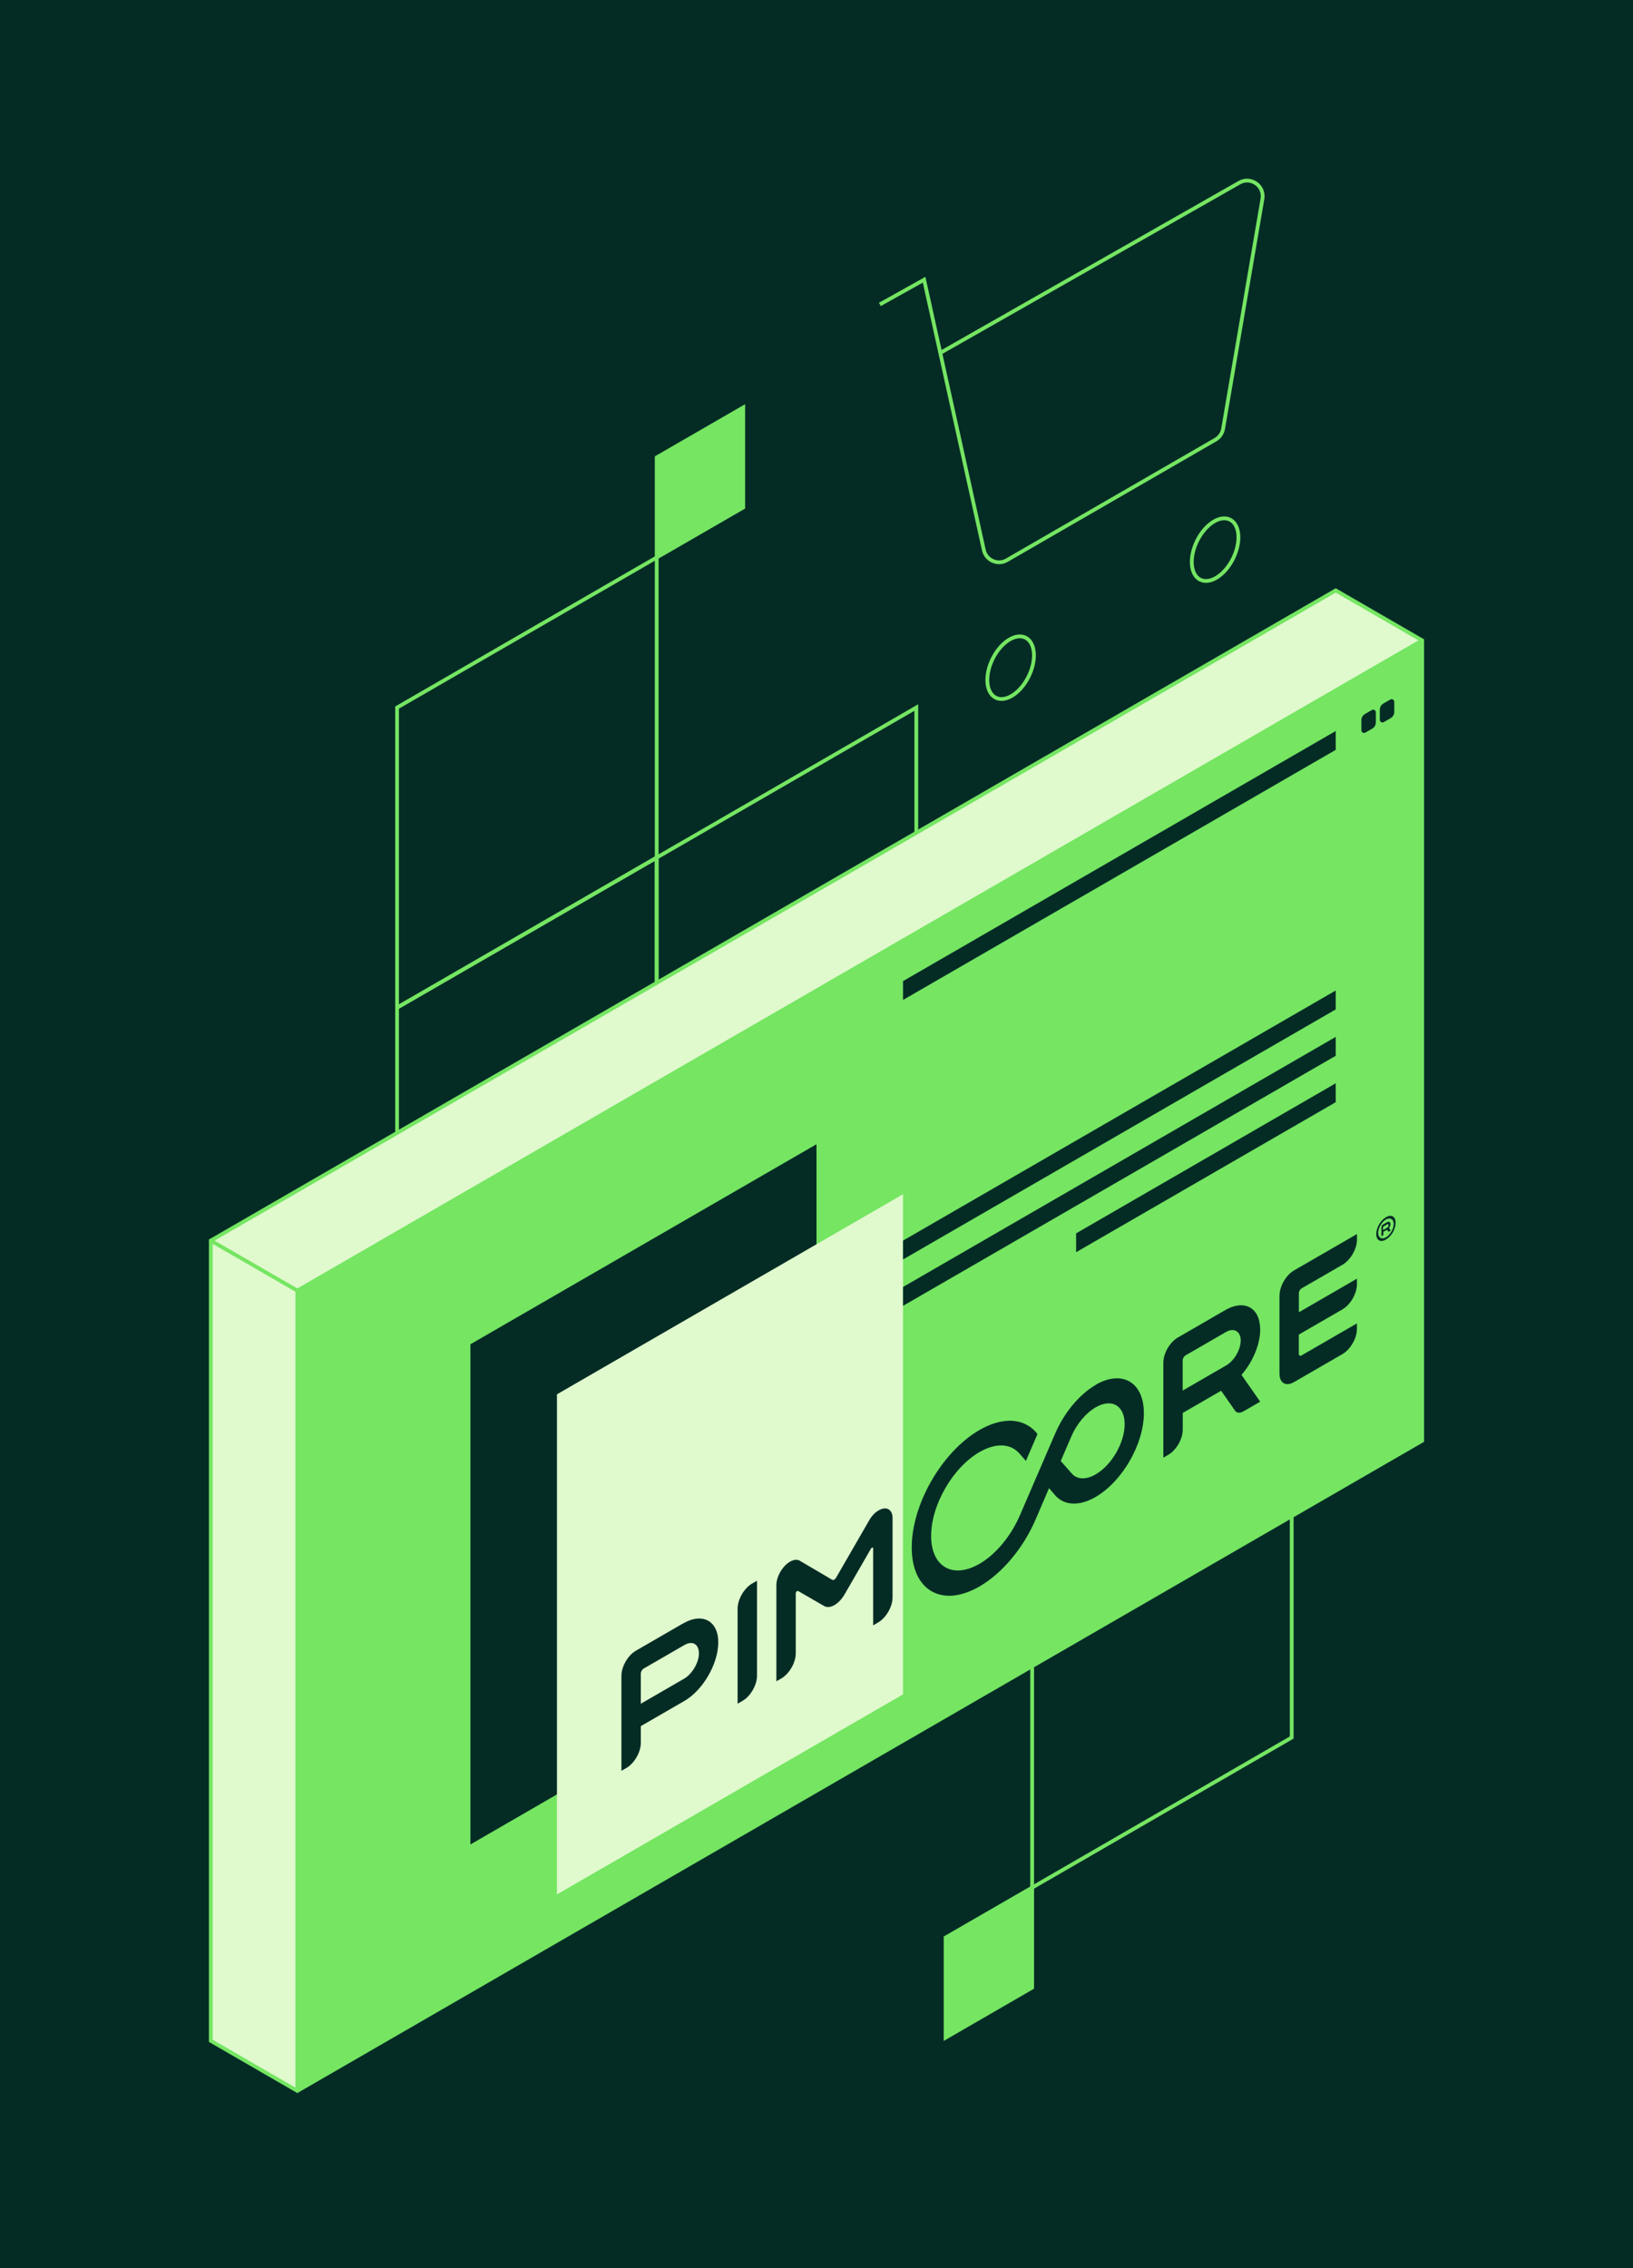 <?xml version="1.0"?>
<svg xmlns="http://www.w3.org/2000/svg" version="1.1" width="216" height="300" viewBox="0 0 216 300"><rect x="0" y="0" width="216" height="300" fill="#808080" stroke="none"/><svg width="340" height="300" viewBox="0 0 680 600" fill="none" x="-62" y="0">
<rect width="680" height="600" fill="#042C25"/>
<g clip-path="url(#clip0_1979_1622)">
<path d="M328.37 300.862L351.263 287.639V261.18L328.37 274.402V300.862Z" fill="#75E562" stroke="#75E562" stroke-miterlimit="10"/>
<path d="M374.155 539.029L397.048 525.792V499.332L374.155 512.554V539.029Z" fill="#75E562" stroke="#75E562" stroke-miterlimit="10"/>
<path d="M259.692 499.335L328.37 459.637V380.258L259.692 419.94V499.335Z" stroke="#75E562" stroke-miterlimit="10"/>
<path d="M259.692 419.94L328.37 380.258V300.863L259.692 340.561V419.94Z" stroke="#75E562" stroke-miterlimit="10"/>
<path d="M328.37 459.635L397.048 419.938V340.559L328.37 380.256V459.635Z" stroke="#75E562" stroke-miterlimit="10"/>
<path d="M397.048 499.335L465.711 459.637V380.258L397.048 419.94V499.335Z" stroke="#75E562" stroke-miterlimit="10"/>
<path d="M297.724 147.471L320.616 134.249V107.789L297.724 121.011V147.471Z" fill="#75E562" stroke="#75E562" stroke-miterlimit="10"/>
<path d="M229.045 345.944L297.724 306.247V226.867L229.045 266.549V345.944Z" stroke="#75E562" stroke-miterlimit="10"/>
<path d="M229.045 266.549L297.724 226.867V147.473L229.045 187.17V266.549Z" stroke="#75E562" stroke-miterlimit="10"/>
<path d="M297.724 306.245L366.402 266.547V187.168L297.724 226.865V259.998V306.245Z" stroke="#75E562" stroke-miterlimit="10"/>
<path d="M202.659 553.111L179.766 539.873V328.18L477.356 156.184L500.234 169.406V381.115L202.659 553.111Z" fill="#E0F9CD" stroke="#75E562" stroke-miterlimit="10"/>
<path d="M202.659 553.111L500.234 381.115V169.406L202.659 341.418V553.111Z" fill="#75E562"/>
<path d="M202.659 553.111V341.418L500.234 169.406" stroke="#75E562" stroke-miterlimit="10"/>
<path d="M179.766 328.18L202.659 341.417" stroke="#75E562" stroke-miterlimit="10"/>
<path d="M340 434.986V302.688L248.444 355.607V487.921L340 434.986Z" fill="#042C25"/>
<path d="M362.893 448.224V315.91L271.337 368.845V501.144L362.893 448.224Z" fill="#E0F9CD"/>
<path d="M477.356 198.364L362.893 264.521V259.536L477.356 193.379V198.364Z" fill="#042C25"/>
<path d="M491.883 189.977L490.075 191.02C489.6 191.296 489.017 190.943 489.017 190.407V187.753C489.017 187.063 489.385 186.434 489.983 186.096L491.791 185.053C492.266 184.777 492.848 185.13 492.848 185.667V188.321C492.848 189.011 492.48 189.64 491.883 189.977Z" fill="#042C25"/>
<path d="M487.01 192.751L485.202 193.794C484.727 194.07 484.145 193.717 484.145 193.18V190.526C484.145 189.836 484.512 189.207 485.11 188.87L486.918 187.827C487.393 187.551 487.975 187.903 487.975 188.44V191.094C487.975 191.784 487.608 192.413 487.01 192.751Z" fill="#042C25"/>
<path d="M477.356 267.024L362.893 333.166V328.181L477.356 262.023V267.024Z" fill="#042C25"/>
<path d="M477.356 279.293L362.893 345.435V340.45L477.356 274.293V279.293Z" fill="#042C25"/>
<path d="M477.356 291.567L408.678 331.249V326.264L477.356 286.566V291.567Z" fill="#042C25"/>
<path d="M462.478 342.705V363.397C462.478 365.867 464.178 366.848 466.324 365.606L479.118 358.212C481.248 356.985 482.965 354.025 482.965 351.555V350.083L468.285 358.565C467.948 358.765 467.595 358.565 467.595 358.166V353.043L479.118 346.386C481.248 345.159 482.965 342.198 482.965 339.729V338.256L467.611 347.138V342.014C467.611 341.616 467.948 341.033 468.3 340.833L479.134 334.575C481.264 333.348 482.98 330.387 482.98 327.918V326.445L466.339 336.063C464.209 337.29 462.493 340.25 462.493 342.72L462.478 342.705Z" fill="#042C25"/>
<path d="M457.36 351.481C457.268 345.821 453.1 343.704 448.15 346.557L435.601 353.813C433.471 355.04 431.755 358 431.755 360.47V385.595L433.042 384.859C435.172 383.632 436.888 380.671 436.888 378.202V373.769L447.047 367.894L450.709 373.155C451.138 373.799 451.996 373.891 452.931 373.355L457.375 370.793L452.426 363.706C455.414 360.301 457.467 355.469 457.375 351.481H457.36ZM448.396 361.191L436.873 367.848V359.872C436.873 359.381 437.21 358.783 437.639 358.537L448.304 352.371C450.357 351.19 452.058 352.079 452.226 354.334C452.318 356.85 450.602 359.902 448.38 361.191H448.396Z" fill="#042C25"/>
<path d="M356.503 399.522L356.411 399.568C355.476 400.105 354.618 400.994 353.944 402.175L345.24 417.254C344.903 417.852 344.474 418.097 344.137 417.898L335.525 412.836C334.836 412.437 333.901 412.591 332.966 413.128C331.005 414.263 329.381 417.07 329.381 419.34V444.757L330.668 444.02C332.798 442.793 334.514 439.833 334.514 437.363V421.503C334.514 421.104 334.851 420.812 335.112 420.858L342.022 424.847C343.555 425.736 345.945 424.356 347.477 421.687L354.388 409.707C354.649 409.262 354.986 409.262 354.986 409.661V429.954L356.273 429.218C358.403 427.991 360.119 425.031 360.119 422.561V401.577C360.119 399.307 358.495 398.371 356.533 399.506L356.503 399.522Z" fill="#042C25"/>
<path d="M319.13 425.554V450.679L320.417 449.943C322.547 448.715 324.263 445.755 324.263 443.285V418.16L322.976 418.896C320.846 420.124 319.13 423.084 319.13 425.554Z" fill="#042C25"/>
<path d="M304.787 429.404L292.238 436.659C290.108 437.886 288.392 440.847 288.392 443.316V468.441L289.679 467.705C291.809 466.478 293.525 463.518 293.525 461.048V456.615L305.048 449.958C309.905 447.151 313.92 440.294 314.012 434.634C314.104 428.775 309.829 426.505 304.803 429.419L304.787 429.404ZM304.956 444.083L293.525 450.694V442.718C293.525 442.227 293.862 441.629 294.291 441.383L305.048 435.171C307.27 433.883 308.971 434.972 308.894 437.579C308.802 439.988 307.009 442.902 304.971 444.083H304.956Z" fill="#042C25"/>
<path d="M413.842 366.375C409.398 368.936 405.476 373.86 403.177 379.137L393.784 400.918C391.486 406.195 387.563 411.118 383.119 413.68C376.04 417.776 370.324 414.478 370.324 406.302C370.324 398.126 376.04 388.217 383.119 384.122C387.563 381.56 391.394 381.898 393.692 384.505L395.393 386.469L398.458 379.367L398.029 378.83C394.78 375.179 389.325 374.704 383.104 378.293C373.205 384.014 365.191 397.912 365.191 409.339C365.191 420.767 373.205 425.399 383.104 419.678C389.34 416.073 394.872 409.232 398.029 401.792L401.522 393.663L403.147 395.58C405.445 398.188 409.383 398.586 413.811 396.009C420.891 391.914 426.606 382.005 426.606 373.829C426.606 365.654 420.891 362.264 413.811 366.344L413.842 366.375ZM413.842 390.027C411.191 391.561 408.801 391.362 407.437 389.69L404.618 386.484L407.437 379.934C408.801 376.774 411.191 373.829 413.842 372.295C418.102 369.826 421.519 371.805 421.519 376.728C421.519 381.652 418.102 387.573 413.842 390.027Z" fill="#042C25"/>
<path d="M491.837 323.779C491.837 323.288 491.408 323.042 490.979 323.288L489.783 323.978C489.615 324.07 489.446 324.377 489.446 324.576V327.046L489.707 326.892C489.875 326.8 489.967 326.647 489.967 326.448V325.849L490.902 325.312L491.331 325.849L491.423 325.803L491.929 325.512L491.423 324.822C491.683 324.668 491.852 324.177 491.852 323.794L491.837 323.779ZM490.979 324.76L489.875 325.404V324.622L489.967 324.469L490.994 323.871C491.162 323.779 491.331 323.871 491.331 324.07C491.331 324.361 491.162 324.668 490.994 324.76H490.979Z" fill="#042C25"/>
<path d="M490.641 321.999C489.186 322.843 488.083 324.76 488.083 326.432C488.083 328.104 489.186 328.748 490.641 327.904C492.097 327.061 493.2 325.143 493.2 323.471C493.2 321.8 492.097 321.155 490.641 321.999ZM490.641 327.322C489.538 327.966 488.588 327.429 488.588 326.14C488.588 324.852 489.523 323.226 490.641 322.597C491.76 321.968 492.695 322.49 492.695 323.778C492.695 325.067 491.76 326.693 490.641 327.322Z" fill="#042C25"/>
<path d="M356.763 80.53L368.47 73.996L384.268 145.506C384.866 148.221 387.946 149.586 390.352 148.19L445.561 116.301C446.618 115.687 447.354 114.629 447.568 113.417L457.973 52.598C458.555 49.162 454.893 46.6 451.874 48.318L372.745 93.354" stroke="#75E562" stroke-miterlimit="10"/>
<path d="M450.197 147.763C452.372 143.377 452.009 138.765 449.386 137.462C446.763 136.158 442.874 138.657 440.699 143.043C438.524 147.429 438.887 152.041 441.51 153.344C444.133 154.647 448.022 152.149 450.197 147.763Z" stroke="#75E562" stroke-miterlimit="10"/>
<path d="M396.106 178.985C398.281 174.599 397.918 169.987 395.296 168.684C392.673 167.381 388.784 169.88 386.609 174.266C384.434 178.652 384.797 183.264 387.42 184.567C390.042 185.87 393.932 183.371 396.106 178.985Z" stroke="#75E562" stroke-miterlimit="10"/>
</g>
<defs>
<clipPath id="clip0_1979_1622">
<rect width="322" height="507" fill="white" transform="translate(179 47)"/>
</clipPath>
</defs>
</svg></svg>
